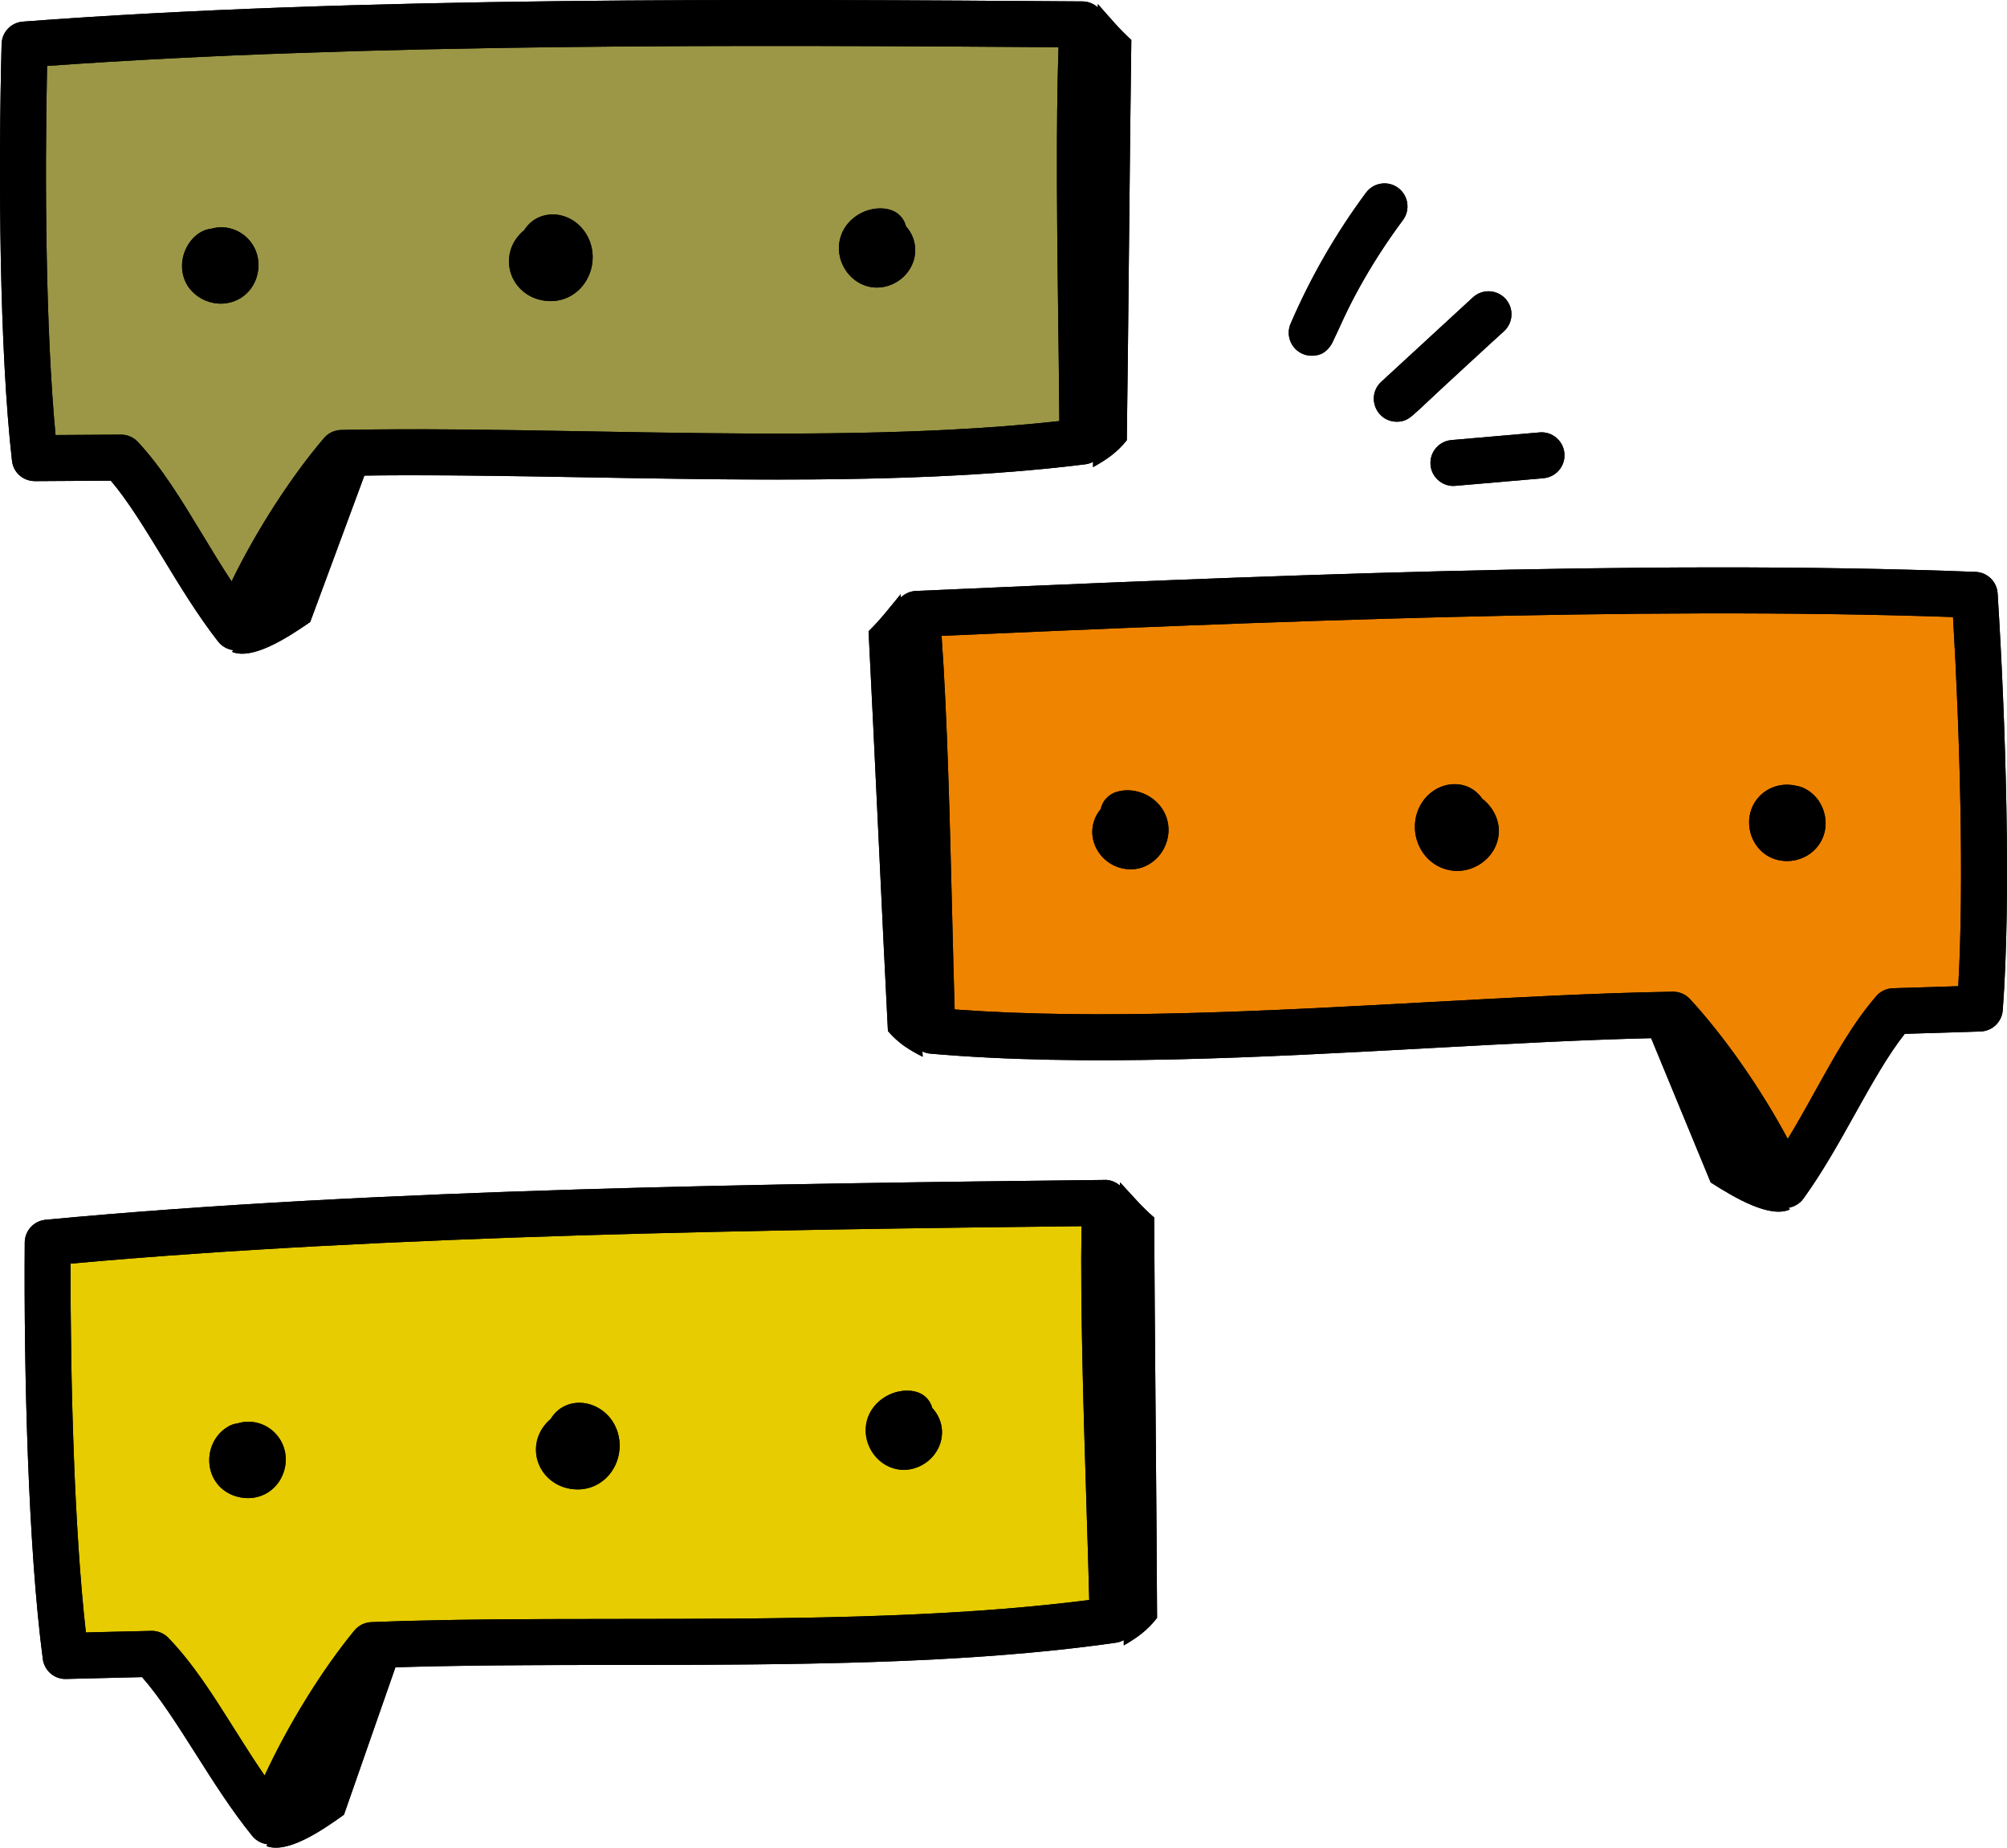 <?xml version="1.0" encoding="utf-8"?>
<!-- Generator: Adobe Illustrator 16.0.4, SVG Export Plug-In . SVG Version: 6.00 Build 0)  -->
<!DOCTYPE svg PUBLIC "-//W3C//DTD SVG 1.1//EN" "http://www.w3.org/Graphics/SVG/1.1/DTD/svg11.dtd">
<svg version="1.1" id="Layer_1" xmlns="http://www.w3.org/2000/svg" xmlns:xlink="http://www.w3.org/1999/xlink" x="0px" y="0px"
	 width="459.404px" height="422.944px" viewBox="26.298 44.528 459.404 422.944"
	 enable-background="new 26.298 44.528 459.404 422.944" xml:space="preserve">
<g>
	<polygon fill="#9B9746" points="275.166,55.166 32.5,53.833 31.833,146.5 49.166,147.833 77.166,186.5 105.166,150.5 
		273.833,149.167 	"/>
	<polygon fill="#E6CC00" points="280.057,321.363 37.469,327.679 39.724,420.321 57.09,421.106 86.294,458.873 113.146,422.008 
		281.688,415.359 	"/>
	<polygon fill="#EF8400" points="237.167,184.5 479.833,183.166 480.5,275.833 463.167,277.166 435.167,315.833 407.167,279.833 
		238.5,278.5 	"/>
	<g id="_x39_3_1_">
		<g>
			<g>
				<g>
					<g>
						<g>
							<path d="M79.44,193.757c4.668,1.875,12.451-3.099,17.863-6.848c4.269-11.533,8.683-23.474,12.952-35.007
								c-1.978-1.057-3.492-2.147-5.47-3.204C96.815,163.402,87.412,179.053,79.44,193.757z"/>
						</g>
					</g>
					<g>
						<path d="M277.6,45.464c2.956,3.323,4.899,5.719,7.661,8.201c-0.336,23.222-0.7,68.416-1.036,91.638
							c-2.342,2.907-4.706,4.474-7.737,6.162C277.022,122.346,277.064,74.582,277.6,45.464L277.6,45.464z"/>
					</g>
				</g>
			</g>
			<g>
				<g>
					<g>
						<g>
							<path d="M435.986,321.387c-4.595,2.047-12.557-2.635-18.104-6.182c-4.693-11.365-9.547-23.135-14.241-34.502
								c1.938-1.129,3.41-2.274,5.348-3.404C417.498,291.697,427.476,306.988,435.986,321.387z"/>
						</g>
					</g>
					<g>
						<path d="M232.465,180.544c-2.832,3.431-4.685,5.896-7.352,8.48c1.197,23.193,3.237,68.342,4.434,91.537
							c2.448,2.818,4.869,4.297,7.96,5.87C235.892,257.352,234.08,209.623,232.465,180.544z"/>
					</g>
				</g>
			</g>
			<g>
				<g>
					<g>
						<g>
							<path d="M87.3,467.104c4.702,1.788,12.391-3.328,17.733-7.177c4.055-11.609,8.247-23.631,12.302-35.24
								c-1.998-1.021-3.531-2.082-5.528-3.104C104.109,436.434,94.997,452.255,87.3,467.104z"/>
						</g>
					</g>
					<g>
						<path d="M282.679,315.168c3.018,3.268,5.005,5.627,7.812,8.058c0.095,23.225,0.567,68.417,0.662,91.642
							c-2.289,2.95-4.623,4.561-7.623,6.304C283.525,392.048,282.683,344.291,282.679,315.168z"/>
					</g>
				</g>
			</g>
		</g>
		<g>
			<g>
				<path d="M80.393,193.433c-1.603,0-3.137-0.736-4.144-2.021c-4.808-6.154-8.801-12.753-12.657-19.134
					c-3.966-6.558-7.733-12.788-11.925-17.723l-17.349,0.106c-2.795-0.021-4.973-1.993-5.274-4.668
					c-2.904-25.634-3.13-66.089-2.377-95.401c0.068-2.698,2.171-4.907,4.863-5.113c76.521-5.798,168.61-5.147,242.582-4.627
					c1.439,0.011,2.802,0.603,3.788,1.644s1.5,2.438,1.432,3.87c-0.904,18.719-0.548,46.613-0.261,69.028
					c0.123,9.846,0.24,18.907,0.247,26.195c0,2.654-1.973,4.894-4.61,5.223c-35.102,4.38-75.355,3.665-114.301,2.976
					c-18.932-0.332-36.884-0.654-53.432-0.366c-8.39,10.318-17.137,25.058-21.685,36.667c-0.685,1.76-2.268,3.014-4.137,3.288
					C80.899,193.416,80.646,193.433,80.393,193.433z M54.016,144.021c1.459,0,2.85,0.606,3.85,1.675
					c5.548,5.956,10.007,13.332,14.733,21.14c2.164,3.579,4.37,7.226,6.712,10.774c5.575-11.465,13.493-23.829,21.164-32.815
					c0.973-1.144,2.391-1.812,3.891-1.846c17.411-0.367,36.274-0.027,56.226,0.318c36.856,0.651,74.911,1.322,108.192-2.353
					c-0.041-6.305-0.131-13.6-0.232-21.387c-0.274-21.538-0.583-45.682,0.047-64.192c-71.28-0.5-158.253-0.972-231.527,4.285
					c-0.562,26.633-0.302,60.757,1.938,84.493l14.959-0.093H54.016z"/>
			</g>
		</g>
		<g>
			<path d="M76.804,114.032c-0.596,0-1.192-0.058-1.781-0.174c-2.424-0.483-4.534-1.918-5.788-3.938
				c-1.247-2.017-1.596-4.541-0.945-6.925c0.644-2.387,2.219-4.391,4.322-5.5c0.637-0.335,1.308-0.527,1.973-0.589
				c3.15-0.945,6.699,0.099,8.911,2.753c1.514,1.822,2.212,4.274,1.897,6.726c-0.315,2.452-1.596,4.657-3.527,6.048
				C80.406,113.48,78.625,114.032,76.804,114.032z M77.529,106.792v0.003C77.529,106.795,77.529,106.795,77.529,106.792z"/>
		</g>
		<g>
			<path d="M152.352,113.45c-1.124,0-2.267-0.199-3.377-0.592c-2.664-0.952-4.719-2.945-5.644-5.466
				c-1.034-2.822-0.514-6.014,1.383-8.538c0.473-0.623,1-1.174,1.583-1.644c0.972-1.555,2.465-2.736,4.226-3.26
				c3.959-1.195,8.295,0.846,10.322,4.788c2.431,4.767,0.747,10.788-3.753,13.435C155.653,113.018,154.022,113.45,152.352,113.45z"
				/>
		</g>
		<g>
			<path d="M227.016,110.35c-0.568,0-1.137-0.058-1.698-0.178c-2.35-0.503-4.432-2.034-5.706-4.202
				c-1.301-2.209-1.63-4.832-0.904-7.195c1.377-4.548,6.343-7.376,11.041-6.294c1.993,0.456,3.459,1.99,3.925,3.846
				c1.294,1.445,2.055,3.274,2.117,5.202c0.082,2.551-1.048,5.014-3.11,6.74C231.064,109.621,229.037,110.35,227.016,110.35z
				 M227.393,102.734c0.007,0,0.007,0,0.007,0.003C227.399,102.734,227.399,102.734,227.393,102.734z"/>
		</g>
		<g>
			<g>
				<path d="M434.824,321.1c-0.186,0-0.377-0.01-0.568-0.03c-1.877-0.205-3.5-1.4-4.254-3.134
					c-4.973-11.428-14.253-25.832-23.027-35.836c-16.562,0.33-34.486,1.312-53.404,2.347c-38.876,2.13-79.089,4.339-114.308,1.267
					c-2.644-0.229-4.698-2.394-4.794-5.044c-0.274-7.336-0.493-16.47-0.74-26.394c-0.568-23.507-1.219-50.151-2.815-68.767
					c-0.123-1.428,0.342-2.842,1.288-3.918c0.945-1.079,2.288-1.723,3.719-1.788c73.945-3.264,165.959-7.335,242.596-4.366
					c2.692,0.106,4.877,2.233,5.041,4.928c1.843,29.26,3.117,69.695,1.172,95.417c-0.206,2.686-2.404,4.785-5.097,4.86
					l-17.342,0.541c-4.014,5.085-7.548,11.456-11.268,18.153c-3.616,6.521-7.355,13.261-11.938,19.59
					C438.091,320.299,436.502,321.1,434.824,321.1z M409.283,271.539c1.473,0,2.877,0.616,3.869,1.698
					c8.008,8.702,16.37,20.761,22.363,32.007c2.213-3.63,4.281-7.355,6.309-11.01c4.432-7.983,8.616-15.521,13.945-21.679
					c0.966-1.116,2.355-1.774,3.835-1.815l14.945-0.465c1.356-23.802,0.35-57.908-1.198-84.5
					c-73.336-2.534-160.281,1.161-231.527,4.298c1.315,18.421,1.897,42.483,2.424,63.945c0.192,7.863,0.37,15.226,0.569,21.585
					c33.39,2.441,71.37,0.354,108.178-1.66c19.938-1.094,38.774-2.124,56.206-2.404H409.283z"/>
			</g>
		</g>
		<g>
			<path d="M435.338,241.624c-1.713,0-3.384-0.482-4.781-1.414c-1.993-1.322-3.362-3.479-3.76-5.921
				c-0.404-2.438,0.198-4.915,1.65-6.794c2.096-2.723,5.609-3.897,8.795-3.072c0.671,0.038,1.349,0.202,1.993,0.51
				c2.137,1.031,3.794,2.976,4.527,5.335c0.739,2.356,0.486,4.894-0.692,6.959c-1.171,2.065-3.226,3.579-5.623,4.151
				C436.749,241.542,436.036,241.624,435.338,241.624z M434.674,234.416v0.003C434.674,234.416,434.674,234.416,434.674,234.416z"/>
		</g>
		<g>
			<path d="M359.79,243.843c-1.541,0-3.062-0.37-4.432-1.106c-4.596-2.486-6.5-8.438-4.247-13.271
				c1.877-4.038,6.165-6.202,10.138-5.185c1.78,0.459,3.314,1.583,4.342,3.096c0.604,0.452,1.158,0.986,1.651,1.596
				c1.993,2.456,2.623,5.626,1.691,8.479c-0.822,2.541-2.802,4.613-5.425,5.664C362.297,243.604,361.036,243.843,359.79,243.843z"/>
		</g>
		<g>
			<path d="M285.105,243.515c-1.912,0-3.836-0.65-5.412-1.87c-2.123-1.644-3.349-4.059-3.369-6.627
				c-0.014-1.932,0.685-3.794,1.932-5.288c0.396-1.863,1.801-3.442,3.767-3.976c4.651-1.25,9.698,1.374,11.274,5.87
				c0.814,2.35,0.575,4.983-0.637,7.236c-1.192,2.209-3.22,3.815-5.549,4.408C286.454,243.433,285.783,243.515,285.105,243.515z"/>
		</g>
		<g>
			<g>
				<path d="M88.153,466.762c-1.568,0-3.075-0.702-4.082-1.942c-4.932-6.072-9.048-12.603-13.027-18.921
					c-4.083-6.473-7.959-12.623-12.233-17.473l-17.356,0.425c-2.706,0.109-5.007-1.901-5.356-4.568
					c-3.377-25.61-4.35-66.042-4.137-95.339c0.021-2.699,2.076-4.945,4.767-5.199c76.343-7.216,168.445-8.273,242.452-9.123
					c1.309-0.079,2.815,0.551,3.815,1.575c1.007,1.021,1.548,2.411,1.507,3.843c-0.555,18.685,0.274,45.332,1.014,68.839
					c0.309,9.914,0.596,19.037,0.732,26.37c0.049,2.653-1.883,4.928-4.514,5.305c-35,5.023-75.253,5.058-114.184,5.089
					c-18.959,0.017-36.911,0.034-53.473,0.627c-8.192,10.462-16.658,25.359-20.993,37.058c-0.658,1.774-2.212,3.055-4.076,3.363
					C88.721,466.737,88.44,466.762,88.153,466.762z M61.057,417.847c1.424,0,2.788,0.579,3.781,1.603
					c5.657,5.847,10.247,13.131,15.103,20.84c2.233,3.548,4.514,7.164,6.932,10.674c5.363-11.571,13.041-24.078,20.548-33.201
					c0.952-1.158,2.356-1.854,3.856-1.915c17.418-0.691,36.288-0.709,56.268-0.726c36.842-0.031,74.89-0.062,108.082-4.353
					c-0.15-6.354-0.383-13.709-0.63-21.559c-0.671-21.47-1.425-45.534-1.137-64.007c-71.294,0.822-158.294,1.966-231.404,8.575
					c-0.068,26.62,0.822,60.726,3.5,84.438l14.959-0.366C60.961,417.847,61.009,417.847,61.057,417.847z"/>
			</g>
		</g>
		<g>
			<path d="M83.016,387.446c-0.541,0-1.082-0.048-1.616-0.144c-2.432-0.438-4.562-1.832-5.856-3.829
				c-1.295-2.011-1.678-4.53-1.076-6.921c0.61-2.395,2.151-4.425,4.233-5.572c0.624-0.342,1.288-0.548,1.959-0.62
				c3.124-1.003,6.719-0.024,8.959,2.6c1.541,1.777,2.281,4.22,2.014,6.675c-0.26,2.455-1.507,4.685-3.404,6.109
				C86.735,386.857,84.899,387.446,83.016,387.446z M83.776,380.196c0,0,0,0-0.007,0.003
				C83.776,380.196,83.776,380.196,83.776,380.196z"/>
		</g>
		<g>
			<path d="M158.529,385.463c-1.075,0-2.157-0.178-3.219-0.533c-2.678-0.904-4.767-2.863-5.733-5.367
				c-1.083-2.798-0.624-5.996,1.233-8.559c0.452-0.626,0.973-1.185,1.541-1.664c0.945-1.575,2.417-2.787,4.171-3.342
				c3.87-1.233,8.356,0.75,10.418,4.616c2.514,4.698,0.938,10.746-3.507,13.479C161.954,385.001,160.262,385.463,158.529,385.463z
				 M158.516,374.936c-0.198,0-0.424,0.09-0.589,0.192c0.027,0.928,0.842,1.096,1.555,0.955c-0.021-0.106-0.055-0.212-0.096-0.315
				c-0.171-0.448-0.486-0.732-0.706-0.808C158.625,374.943,158.571,374.936,158.516,374.936z"/>
		</g>
		<g>
			<path d="M233.153,380.98c-0.514,0-1.034-0.048-1.541-0.147c-2.363-0.459-4.466-1.948-5.781-4.085
				c-1.343-2.182-1.726-4.799-1.055-7.176c1.302-4.585,6.24-7.489,10.925-6.51c2,0.422,3.493,1.922,3.993,3.764
				c1.322,1.422,2.124,3.236,2.219,5.161c0.13,2.565-0.959,5.044-2.986,6.808C237.297,380.21,235.221,380.98,233.153,380.98z
				 M233.537,373.357h0.007C233.537,373.357,233.537,373.357,233.537,373.357z"/>
		</g>
		<g>
			<path d="M326.55,125.957c-0.698,0-1.404-0.137-2.082-0.428c-2.664-1.15-3.897-4.243-2.746-6.911
				c4.568-10.613,10.376-20.702,17.26-29.986c1.733-2.332,5.034-2.825,7.356-1.092c2.336,1.733,2.829,5.027,1.096,7.36
				c-6.404,8.633-11.802,18.014-16.055,27.876C330.522,124.768,328.584,125.957,326.55,125.957z"/>
		</g>
		<g>
			<path d="M346.022,141.062c-1.418,0-2.835-0.572-3.87-1.698c-1.965-2.137-1.828-5.462,0.309-7.432l20.993-19.339
				c2.13-1.962,5.473-1.825,7.432,0.309c1.966,2.137,1.829,5.462-0.309,7.431l-20.993,19.339
				C348.577,140.604,347.297,141.062,346.022,141.062z"/>
		</g>
		<g>
			<path d="M358.981,155.765c-2.698,0-4.993-2.065-5.232-4.805c-0.254-2.894,1.89-5.445,4.78-5.695l20.172-1.753
				c2.869-0.264,5.444,1.894,5.691,4.788c0.253,2.894-1.891,5.442-4.788,5.692l-20.157,1.753
				C359.29,155.758,359.132,155.765,358.981,155.765z"/>
		</g>
		<g id="_x39_3">
			<path d="M34.317,154.662l17.349-0.106c7.467,8.791,15.6,25.359,24.582,36.856c0.857,1.093,2.122,1.68,3.459,1.863
				c-0.086,0.159-0.182,0.324-0.268,0.482c4.668,1.875,12.451-3.098,17.863-6.848c4.087-11.04,8.3-22.439,12.399-33.511
				c50.911-0.683,113.679,3.819,165.005-2.586c0.648-0.081,1.253-0.282,1.801-0.571c-0.006,0.399-0.013,0.83-0.02,1.223
				c3.031-1.687,5.395-3.254,7.736-6.162c0.336-23.222,0.7-68.416,1.036-91.637c-2.762-2.482-4.705-4.878-7.662-8.201
				c-0.005,0.261-0.009,0.55-0.014,0.813c-0.956-0.871-2.166-1.414-3.474-1.424c-73.972-0.521-166.061-1.171-242.582,4.627
				c-2.691,0.206-4.794,2.415-4.863,5.113c-0.753,29.312-0.527,69.767,2.377,95.401C29.345,152.669,31.522,154.642,34.317,154.662z
				 M37.071,59.621c73.274-5.257,160.247-4.785,231.527-4.285c-0.857,25.198,0.024,60.918,0.186,85.579
				c-51.438,5.679-114.504,0.983-164.418,2.034c-1.5,0.034-2.918,0.702-3.891,1.846c-7.671,8.986-15.589,21.35-21.164,32.815
				c-2.343-3.548-4.548-7.195-6.712-10.774c-4.726-7.808-9.185-15.185-14.733-21.14c-1-1.068-2.391-1.675-3.85-1.675
				c-0.706,0-15.713,0.091-15.007,0.093C36.769,120.378,36.509,86.254,37.071,59.621z"/>
			<path d="M76.804,114.032c4.526,0,8.027-3.275,8.589-7.647c0.819-6.374-5.065-11.203-10.808-9.479
				c-4.861,0.451-8.712,7.572-5.35,13.014C70.488,111.939,73.692,114.032,76.804,114.032z"/>
			<path d="M152.352,113.45c7.393,0,11.817-8.195,8.493-14.712c-3.145-6.113-11.176-6.917-14.548-1.527
				C139.47,102.711,143.264,113.45,152.352,113.45z"/>
			<path d="M227.016,110.35c4.757,0,8.93-3.982,8.774-8.822c-0.062-1.928-0.822-3.757-2.117-5.202
				c-1.659-6.611-12.757-4.846-14.966,2.449C217.002,104.327,221.225,110.35,227.016,110.35z"/>
			<path d="M478.516,175.436c-76.637-2.969-168.65,1.103-242.596,4.366c-1.3,0.059-2.489,0.648-3.411,1.554
				c-0.015-0.264-0.029-0.552-0.044-0.812c-2.831,3.431-4.685,5.896-7.352,8.479c1.197,23.194,3.236,68.343,4.434,91.536
				c2.448,2.819,4.869,4.298,7.96,5.87c-0.022-0.392-0.044-0.822-0.066-1.221c0.559,0.27,1.171,0.447,1.821,0.504
				c35.219,3.072,75.432,0.863,114.308-1.267c17.901-0.979,34.87-1.893,50.679-2.269c4.506,10.912,9.14,22.147,13.633,33.027
				c5.548,3.547,13.51,8.229,18.104,6.182c-0.096-0.162-0.201-0.331-0.298-0.494c1.334-0.23,2.582-0.842,3.396-1.967
				c8.341-11.52,15.869-28.447,23.206-37.743l17.342-0.541c2.692-0.075,4.891-2.175,5.097-4.86
				c1.945-25.722,0.671-66.157-1.172-95.417C483.393,177.669,481.208,175.542,478.516,175.436z M474.55,270.275l-14.945,0.465
				c-1.479,0.041-2.869,0.699-3.835,1.815c-7.893,9.12-13.242,21.184-20.254,32.688c-5.993-11.246-14.355-23.305-22.363-32.007
				c-0.992-1.082-2.396-1.698-3.869-1.698c-0.027,0-0.055,0-0.082,0c-17.432,0.28-36.268,1.311-56.206,2.404
				c-36.808,2.014-74.788,4.102-108.178,1.66c-0.199-6.359-0.377-13.723-0.569-21.585c-0.527-21.462-1.109-45.524-2.424-63.945
				c71.246-3.137,158.191-6.832,231.527-4.298C474.899,212.367,475.906,246.474,474.55,270.275z"/>
			<path d="M428.447,227.494c-4.172,5.401-0.653,14.13,6.891,14.13c5.91,0,10.268-5.486,8.425-11.356
				C441.544,223.125,432.467,222.272,428.447,227.494z"/>
			<path d="M365.591,227.378c-3.6-5.304-11.616-4.071-14.479,2.089c-2.253,4.832-0.349,10.784,4.247,13.271
				c8.729,4.692,18.456-5.667,11.884-13.764C366.749,228.364,366.194,227.83,365.591,227.378z"/>
			<path d="M278.256,229.73c-4.664,5.586-0.299,13.784,6.85,13.784c5.959,0,10.134-6.291,8.191-11.891
				C290.689,224.182,279.623,223.316,278.256,229.73z"/>
			<path d="M36.728,323.744c-2.691,0.254-4.747,2.5-4.767,5.199c-0.212,29.297,0.76,69.729,4.137,95.339
				c0.349,2.667,2.65,4.678,5.356,4.568l17.356-0.425c7.638,8.666,16.084,25.096,25.26,36.394c0.873,1.075,2.144,1.648,3.483,1.808
				c-0.082,0.157-0.172,0.32-0.253,0.478c4.702,1.788,12.391-3.328,17.733-7.177c3.881-11.113,7.883-22.588,11.775-33.734
				c51.324-1.633,113.744,1.706,164.926-5.641c0.648-0.094,1.25-0.306,1.793-0.605c0.001,0.399,0.002,0.831,0.002,1.224
				c3-1.743,5.334-3.354,7.623-6.304c-0.095-23.225-0.567-68.417-0.661-91.642c-2.808-2.431-4.795-4.79-7.812-8.058
				c0,0.262,0.001,0.551,0.001,0.816c-0.988-0.869-2.307-1.436-3.5-1.363C205.173,315.471,113.071,316.528,36.728,323.744z
				 M111.276,415.847c-1.5,0.062-2.904,0.757-3.856,1.915c-7.507,9.123-15.185,21.63-20.548,33.201
				c-7.692-11.167-13.699-22.9-22.034-31.514c-0.993-1.023-2.356-1.603-3.781-1.603c-0.707,0-15.809,0.365-15.103,0.37
				c-2.678-23.713-3.568-57.818-3.5-84.438c73.11-6.609,160.11-7.753,231.404-8.575c-0.288,18.473,0.466,42.537,1.137,64.007
				c0.247,7.85,0.479,15.205,0.63,21.559C224.325,417.4,161.14,413.866,111.276,415.847z"/>
			<path d="M80.66,370.36c-0.671,0.072-1.335,0.278-1.959,0.62c-6.782,3.737-5.906,14.771,2.699,16.322
				c8.436,1.514,13.381-8.39,8.219-14.343C87.379,370.336,83.783,369.357,80.66,370.36z"/>
			<path d="M152.352,369.34c-6.807,5.74-2.618,16.123,6.178,16.123c1.733,0,3.425-0.462,4.904-1.369
				c4.445-2.733,6.021-8.781,3.507-13.479C163.826,364.773,155.717,363.73,152.352,369.34z"/>
			<path d="M224.776,369.572c-1.394,4.938,1.839,10.291,6.836,11.261c5.301,1.039,10.58-3.357,10.301-8.846
				c-0.096-1.925-0.897-3.739-2.219-5.161C237.911,360.258,226.854,362.251,224.776,369.572z"/>
			<path d="M326.55,125.957c6.835,0,3.627-7.793,20.884-31.058c1.733-2.333,1.24-5.627-1.096-7.36
				c-2.322-1.733-5.623-1.24-7.356,1.092c-6.884,9.285-12.691,19.374-17.26,29.986C320.226,122.085,322.776,125.957,326.55,125.957z
				"/>
			<path d="M346.022,141.062c3.647,0,3.205-1.719,24.555-20.729c2.138-1.969,2.274-5.294,0.309-7.431
				c-1.959-2.134-5.302-2.271-7.432-0.309l-20.993,19.339C338.943,135.174,341.259,141.062,346.022,141.062z"/>
			<path d="M353.749,150.96c0.239,2.74,2.534,4.805,5.232,4.805c0.358,0,20.267-1.743,20.623-1.774
				c2.897-0.25,5.041-2.798,4.788-5.692c-0.247-2.894-2.822-5.051-5.691-4.788l-20.172,1.753
				C355.639,145.515,353.495,148.066,353.749,150.96z"/>
		</g>
	</g>
</g>
</svg>
